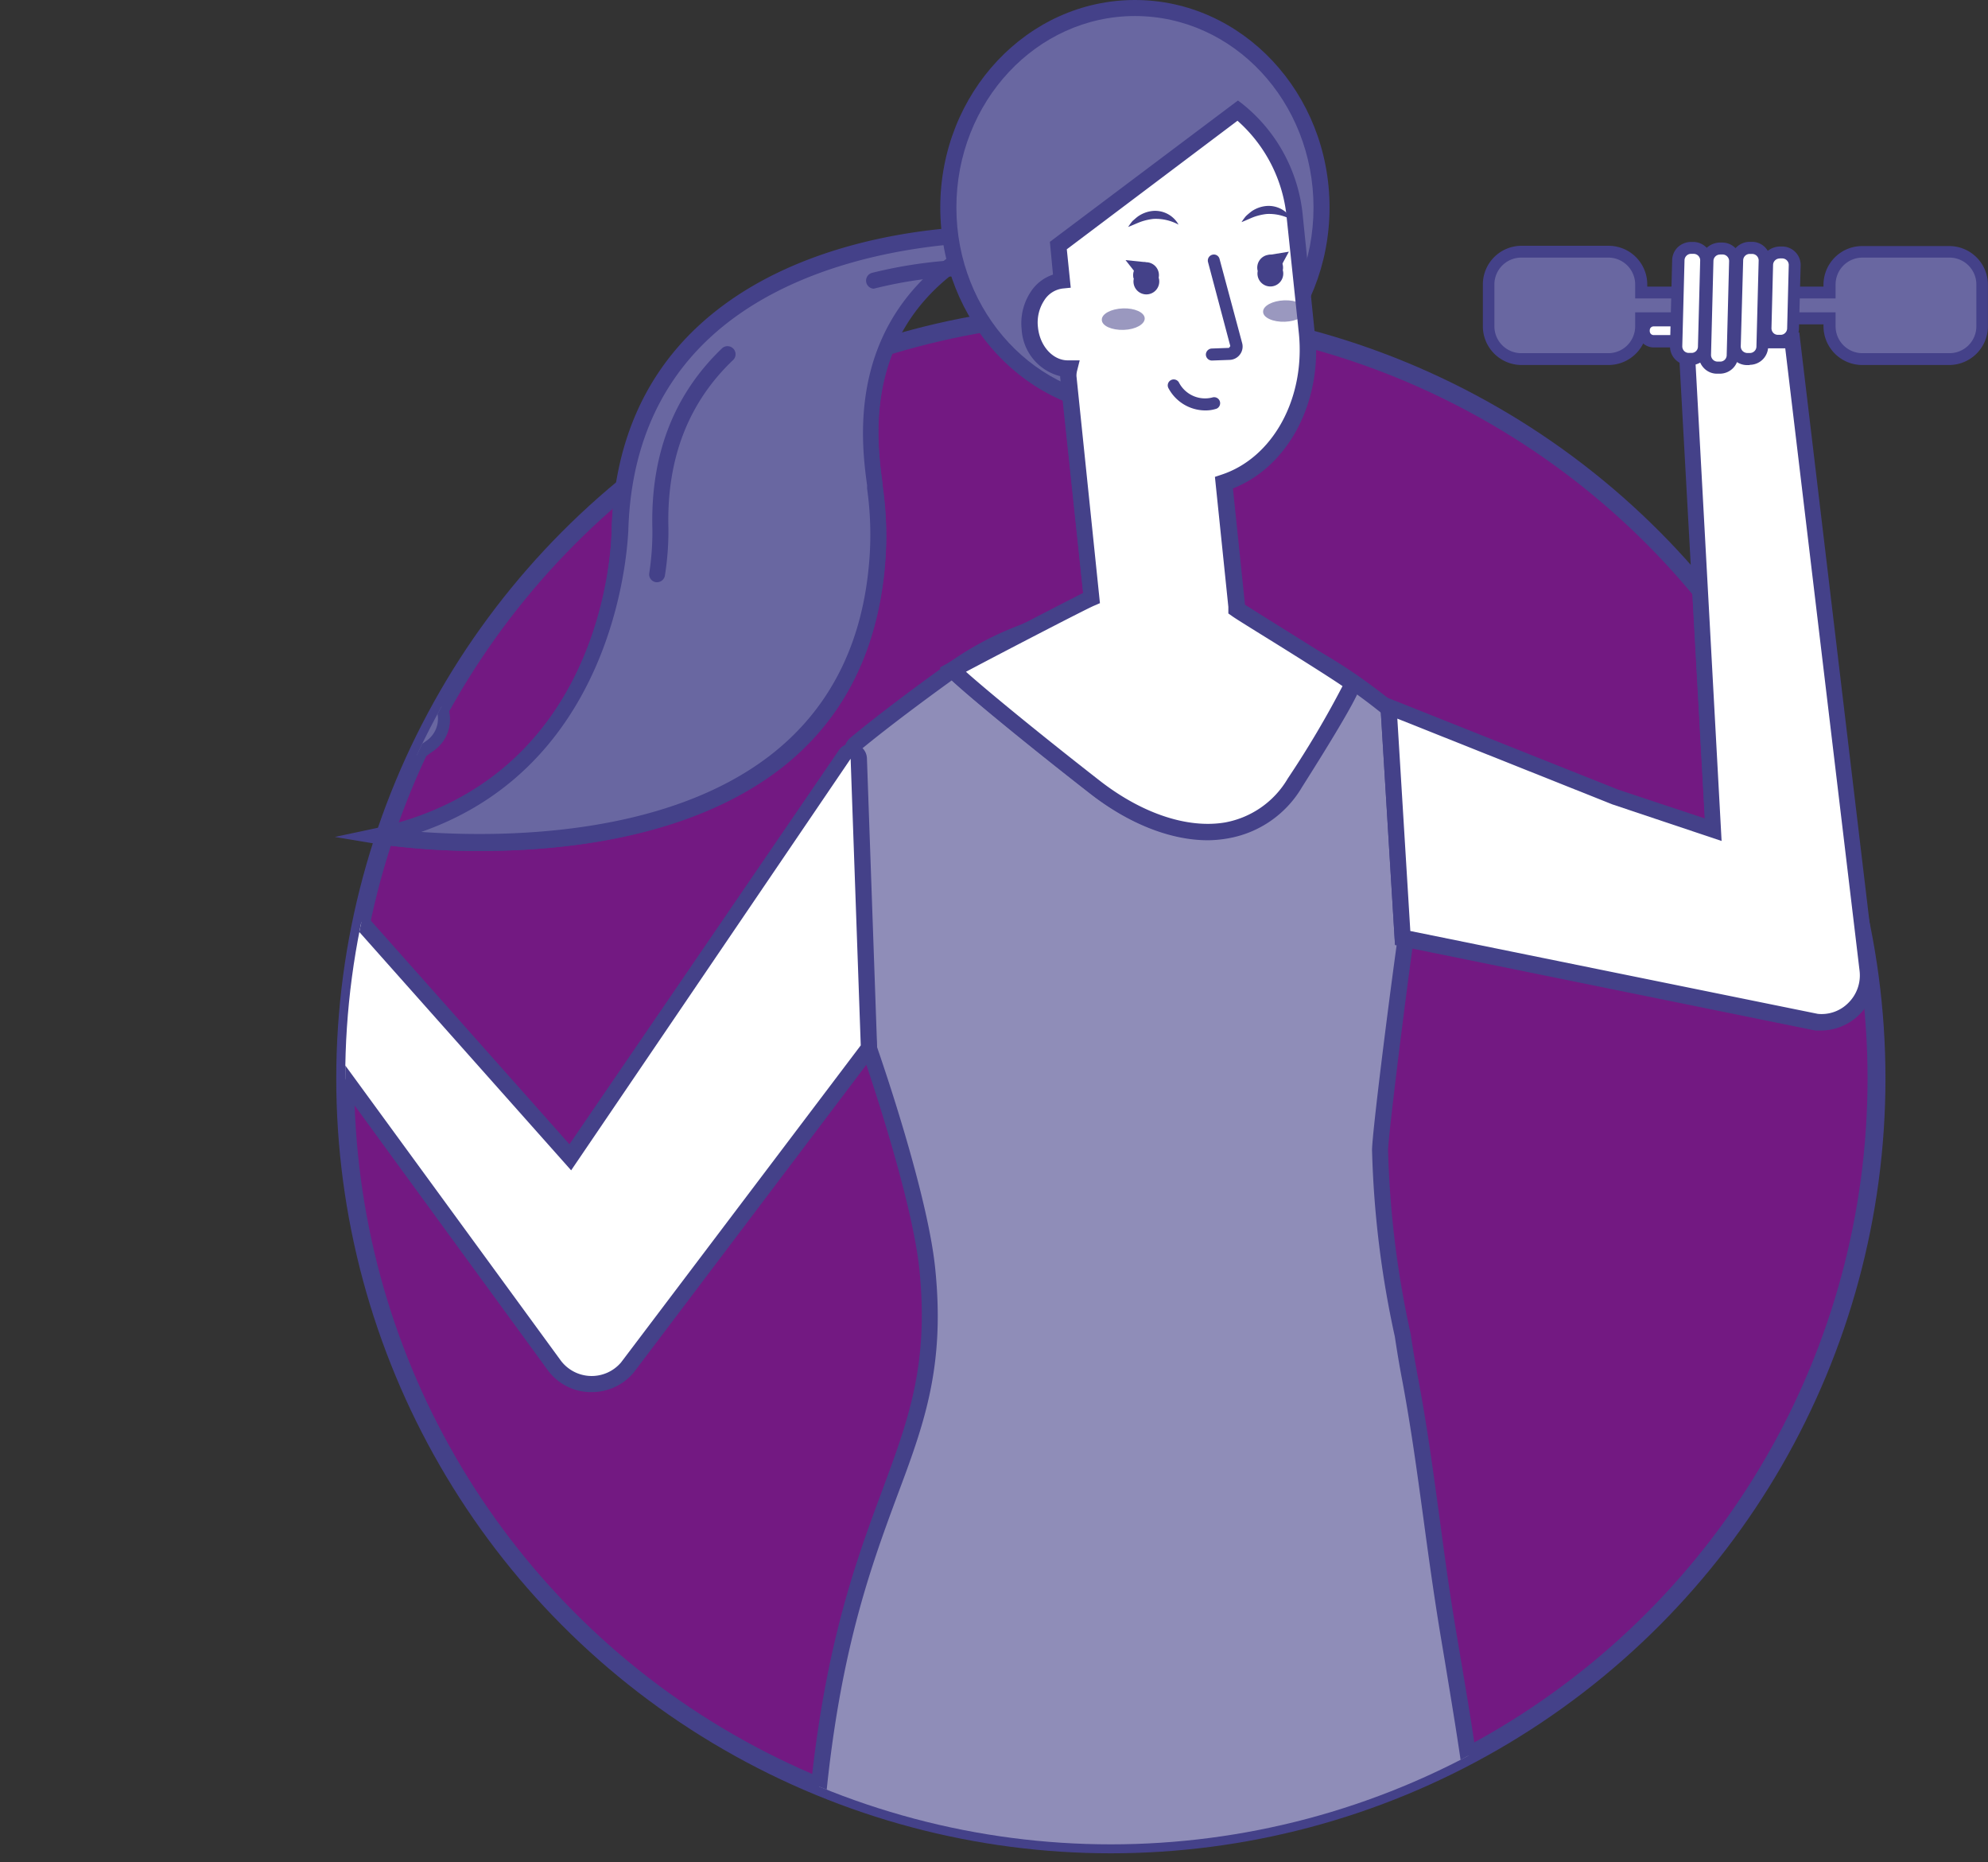 <?xml version="1.0" encoding="UTF-8"?> <svg xmlns="http://www.w3.org/2000/svg" xmlns:xlink="http://www.w3.org/1999/xlink" viewBox="0 0 222 207.91"><rect x="0" y="0" width="222" height="207.91" fill="#333333" stroke="none"/> <defs> <style>.cls-1{fill:none;}.cls-2{fill:#731982;stroke:#444189;stroke-miterlimit:10;stroke-width:2px;}.cls-3{clip-path:url(#clip-path);}.cls-4{fill:#fff;}.cls-5{fill:#8f8db8;}.cls-6{fill:#444189;}.cls-7{fill:#6967a1;}.cls-8{opacity:0.54;}</style> <clipPath id="clip-path" transform="translate(37.39)"> <circle class="cls-1" cx="86.66" cy="120.41" r="85.5"></circle> </clipPath> </defs> <title>фитнес2300</title> <g id="Слой_2" data-name="Слой 2"> <g id="Слой_1-2" data-name="Слой 1"> <circle class="cls-2" cx="124.05" cy="120.41" r="85.5"></circle> <g class="cls-3"> <path class="cls-4" d="M127,101.81c0,.08,0,0,0,0Z" transform="translate(37.39)"></path> <path class="cls-5" d="M66.19,141.76C68.4,164.1,56,167,53.43,207h74.49c-1-10.44-2.81-19.85-3.79-26-1.61-10.14-2.4-18.35-4.08-27.27-.3-1.55-.56-3.12-.79-4.7a108.74,108.74,0,0,1-2.53-20.55c-.14-1.43,3.09-26.31,3.53-28.14l3.34-16c-9.77-9.63-18.08-13.62-25.24-15.61l-13.75-.62a40.55,40.55,0,0,0-7.82,2.4,33.55,33.55,0,0,0-8.64,4.78c-.41.3-6,4.33-10,7.65a1.08,1.08,0,0,0-.38.89L59.66,117S65.33,133.1,66.19,141.76Z" transform="translate(37.39)"></path> <path class="cls-6" d="M128.9,207.91H52.47l.06-.95c1.32-21,5.35-31.82,8.59-40.55,2.91-7.85,5.22-14,4.17-24.56-.84-8.45-6.42-24.4-6.48-24.56l-.05-.25L56.87,84a2,2,0,0,1,.7-1.63c3.28-2.73,7.63-5.93,9.93-7.59a34.88,34.88,0,0,1,9-5,41,41,0,0,1,8-2.44l.1,0,14,.66c9.09,2.52,17.23,7.55,25.62,15.83l.35.34-3.43,16.44c-.51,2.13-3.6,26.6-3.52,27.88a107.59,107.59,0,0,0,2.52,20.44c.24,1.62.5,3.18.79,4.73,1,5.25,1.68,10.26,2.4,15.55.5,3.72,1,7.56,1.69,11.74.22,1.36.48,2.88.76,4.55,1,5.93,2.25,13.32,3,21.46Zm-74.51-1.79h72.54c-.78-7.69-2-14.69-2.92-20.35-.28-1.67-.54-3.2-.76-4.57-.67-4.19-1.19-8-1.7-11.77-.72-5.28-1.4-10.26-2.38-15.47-.3-1.57-.56-3.15-.8-4.74a110.06,110.06,0,0,1-2.54-20.67c-.14-1.46,3.1-26.48,3.55-28.36l3.24-15.46c-8-7.82-15.79-12.6-24.4-15l-13.54-.62a39.52,39.52,0,0,0-7.55,2.33,32.67,32.67,0,0,0-8.44,4.67c-2.42,1.75-6.73,4.92-10,7.62l1.83,33.09c.56,1.61,5.7,16.49,6.53,24.85C68.16,152.6,65.8,159,62.8,167,59.65,175.52,55.75,186,54.39,206.12Z" transform="translate(37.39)"></path> <path class="cls-4" d="M-8.41,90.16,26.3,129.21,57,84.27a.82.82,0,0,1,1.49.42L59.66,117l-27,35.7a5.21,5.21,0,0,1-8.15-.28L-17.3,95.16Z" transform="translate(37.39)"></path> <path class="cls-6" d="M28.71,155.42h-.22A6,6,0,0,1,23.8,153L-18.62,94.88-8.22,89,26.2,127.75l30.09-44a1.72,1.72,0,0,1,3.13.89l1.15,32.63L33.38,153.23A6.09,6.09,0,0,1,28.71,155.42ZM-16,95.45l41.22,56.43a4.31,4.31,0,0,0,6.74.23l26.77-35.4-1.13-32L26.39,130.66l-35-39.37Z" transform="translate(37.39)"></path> <path class="cls-4" d="M162.75,38H150.93l3,54.63L143,89,117.65,78.94l1.57,25.79,46.18,9.4a5.22,5.22,0,0,0,5.74-5.8Z" transform="translate(37.39)"></path> <path class="cls-6" d="M166,115.05c-.23,0-.45,0-.67,0l-46.94-9.54-1.7-27.9,26.62,10.6L153,91.4l-3-54.26h13.56l.09.8L172,108.23a6.11,6.11,0,0,1-6.05,6.82ZM120.08,104l45.5,9.26A4.23,4.23,0,0,0,169,112a4.31,4.31,0,0,0,1.22-3.54L162,38.94H151.88l3,55-12.22-4.07-24-9.57Z" transform="translate(37.39)"></path> <path class="cls-7" d="M74.72,26.21s-42-1.65-42.91,33.22c0,0-.28,28.13-26.91,33.93,0,0,51.69,8.08,55.57-29.5a37.51,37.51,0,0,0-.14-9.35C59.7,49.72,57.12,34.13,74.72,26.21Z" transform="translate(37.39)"></path> <path class="cls-6" d="M16.36,95a79.31,79.31,0,0,1-11.6-.78L0,93.5l4.69-1C30.32,86.9,30.9,60.54,30.91,59.42c.25-9.45,3.48-17.14,9.6-22.87C53.26,24.61,73.89,25.29,74.76,25.31l3.8.15L75.09,27C58.53,34.48,60.45,48.68,61.17,54l0,.37A38.21,38.21,0,0,1,61.36,64c-1,9.3-4.88,16.67-11.67,21.89C39.82,93.44,26.05,95,16.36,95ZM9.67,92.94c8.55.61,27,.66,38.93-8.52,6.38-4.92,10.07-11.86,11-20.66a36.69,36.69,0,0,0-.14-9.13l0-.37c-.64-4.8-2.52-18.7,11.49-27.07-6.55.39-20.13,2.23-29.15,10.68-5.75,5.39-8.79,12.65-9,21.58C32.71,59.71,32.18,85,9.67,92.94Z" transform="translate(37.39)"></path> <path class="cls-6" d="M36,65h-.14a.89.89,0,0,1-.75-1,29.93,29.93,0,0,0,.36-4.92c-.22-8.27,2.41-15,7.81-20.14a.9.9,0,0,1,1.27,0,.89.89,0,0,1,0,1.26C39.51,45,37.07,51.28,37.27,59a31.2,31.2,0,0,1-.38,5.25A.89.89,0,0,1,36,65Z" transform="translate(37.39)"></path> <path class="cls-6" d="M60.18,32.29A.9.9,0,0,1,60,30.52a49.77,49.77,0,0,1,10.14-1.43A.83.83,0,0,1,71,30a.9.9,0,0,1-.89.91,48.9,48.9,0,0,0-9.73,1.38A.83.83,0,0,1,60.18,32.29Z" transform="translate(37.39)"></path> <ellipse class="cls-7" cx="126.75" cy="23.23" rx="20.84" ry="22.27"></ellipse> <path class="cls-6" d="M89.37,46.39c-12,0-21.74-10.39-21.74-23.16S77.38.06,89.37.06,111.1,10.45,111.1,23.23,101.35,46.39,89.37,46.39Zm0-44.53c-11,0-19.94,9.58-19.94,21.37S78.37,44.6,89.37,44.6,109.31,35,109.31,23.23,100.36,1.86,89.37,1.86Z" transform="translate(37.39)"></path> <path class="cls-4" d="M108.53,37.14l-1.32-12.82a17.23,17.23,0,0,0-6.37-11.91l-20,15.07.4,3.9c-2.25.23-3.85,2.61-3.57,5.33s2.22,4.58,4.4,4.48a2.77,2.77,0,0,0-.09.91L84.5,66.79c-.83.36-14.73,7.6-15.52,8,1,1.06,7.77,6.73,15.91,13.07,7.56,5.88,17.18,7.61,22.3-.48,3.36-5.29,6.23-10,6.42-11.09-.7-.76-12.06-7.66-12.92-8.28a1.36,1.36,0,0,0,0-.2L99.27,53.93C105.3,52,109.34,44.94,108.53,37.14Z" transform="translate(37.39)"></path> <path class="cls-6" d="M97.5,93.81c-4.16,0-8.83-1.83-13.16-5.21-8.19-6.38-15-12.06-16-13.17l-.76-.84,1-.55c.62-.34,12.12-6.34,15-7.78L81.06,42.2c0-.07,0-.13,0-.19a5.72,5.72,0,0,1-4.29-5.21,6.4,6.4,0,0,1,1-4.19,4.74,4.74,0,0,1,2.51-1.94l-.37-3.61,21-15.78.54.42a18.13,18.13,0,0,1,6.71,12.53l1.32,12.82c.81,7.83-3,15.05-9.19,17.48l1.35,13c.62.4,1.87,1.18,3.18,2,6.07,3.77,9,5.66,9.51,6.16l.3.33-.08.44c-.08.46-.28,1.53-6.54,11.41a11.94,11.94,0,0,1-8.22,5.72A13.6,13.6,0,0,1,97.5,93.81ZM70.5,75c2.17,1.94,7.82,6.61,14.94,12.16,4.73,3.68,9.83,5.38,14,4.66a10.22,10.22,0,0,0,7-4.91,107.82,107.82,0,0,0,6.11-10.31c-1.44-1-6.09-3.9-8.74-5.55-2.13-1.32-3.35-2.08-3.65-2.3l-.36-.26V68l0-.19L98.3,53.3l.69-.22c5.76-1.9,9.4-8.56,8.65-15.85l-1.32-12.82a16.48,16.48,0,0,0-5.5-10.87L81.75,27.89l.45,4.29-.89.09a2.85,2.85,0,0,0-2.08,1.34,4.5,4.5,0,0,0-.69,3c.22,2.15,1.74,3.76,3.46,3.69l1.2-.06-.29,1.17a1.77,1.77,0,0,0-.07.6l2.62,25.34-.6.26C84.18,67.91,74,73.22,70.5,75Z" transform="translate(37.39)"></path> <path class="cls-6" d="M89.25,31.14a1.44,1.44,0,1,0,2.8-.11,1.44,1.44,0,1,0-2.8.11Z" transform="translate(37.39)"></path> <path class="cls-6" d="M97.38,45.88a4.12,4.12,0,0,0,1.12-.19.67.67,0,0,0-.43-1.27,3.28,3.28,0,0,1-3.8-1.68.67.67,0,0,0-1.15.7A4.69,4.69,0,0,0,97.38,45.88Z" transform="translate(37.39)"></path> <path class="cls-6" d="M103.08,30.32a1.44,1.44,0,1,0,1.34-1.81A1.62,1.62,0,0,0,103.08,30.32Z" transform="translate(37.39)"></path> <path class="cls-6" d="M106.94,24.63a3,3,0,0,0-2.88-1.53,3.38,3.38,0,0,0-1.62.59,6.42,6.42,0,0,0-.64.53,7.63,7.63,0,0,0-.49.67c.52-.2,1-.44,1.44-.59a5.85,5.85,0,0,1,1.38-.32A5.34,5.34,0,0,1,106.94,24.63Z" transform="translate(37.39)"></path> <path class="cls-6" d="M94.24,25.15a3,3,0,0,0-2.88-1.54,3.48,3.48,0,0,0-1.62.59,8.3,8.3,0,0,0-.64.54,6.38,6.38,0,0,0-.49.67c.52-.21,1-.44,1.44-.6a6.36,6.36,0,0,1,1.38-.31A5.25,5.25,0,0,1,94.24,25.15Z" transform="translate(37.39)"></path> <path class="cls-6" d="M98,40.31l1.94-.07a1.48,1.48,0,0,0,1.15-.6,1.5,1.5,0,0,0,.24-1.28L98.82,29A.66.66,0,0,0,98,28.5a.68.68,0,0,0-.47.82L100,38.7l-.15.21L97.94,39a.67.67,0,1,0,0,1.33Z" transform="translate(37.39)"></path> <g class="cls-8"> <path class="cls-6" d="M85.67,35.78c0,.66,1.11,1.15,2.43,1.11s2.38-.63,2.36-1.29S89.34,34.44,88,34.49,85.64,35.11,85.67,35.78Z" transform="translate(37.39)"></path> </g> <g class="cls-8"> <path class="cls-6" d="M103.68,34.87c0,.66,1.12,1.16,2.44,1.11s2.38-.62,2.35-1.28-1.11-1.16-2.44-1.11S103.66,34.21,103.68,34.87Z" transform="translate(37.39)"></path> </g> <polygon class="cls-6" points="127.97 29.33 125.7 29.1 126.89 30.61 127.97 29.33"></polygon> <polygon class="cls-6" points="141.68 28.54 143.95 28.17 143 29.91 141.68 28.54"></polygon> <path class="cls-7" d="M180.3,28.17h-9.72a3.66,3.66,0,0,0-3.65,3.65v.89h-21v-.89a3.66,3.66,0,0,0-3.64-3.65h-9.72a3.66,3.66,0,0,0-3.65,3.65v4.67a3.66,3.66,0,0,0,3.65,3.65h9.72a3.66,3.66,0,0,0,3.64-3.65V35.6h21v.89a3.66,3.66,0,0,0,3.65,3.65h9.72a3.66,3.66,0,0,0,3.64-3.65V31.82A3.66,3.66,0,0,0,180.3,28.17Z" transform="translate(37.39)"></path> <path class="cls-6" d="M180.3,40.81h-9.72a4.33,4.33,0,0,1-4.32-4.32v-.21H146.58v.21a4.33,4.33,0,0,1-4.32,4.32h-9.72a4.33,4.33,0,0,1-4.32-4.32V31.82a4.33,4.33,0,0,1,4.32-4.32h9.72a4.33,4.33,0,0,1,4.32,4.32V32h19.68v-.21a4.33,4.33,0,0,1,4.32-4.32h9.72a4.32,4.32,0,0,1,4.31,4.32v4.67A4.32,4.32,0,0,1,180.3,40.81Zm-35.07-5.88h22.38v1.56a3,3,0,0,0,3,3h9.72a3,3,0,0,0,3-3V31.82a3,3,0,0,0-3-3h-9.72a3,3,0,0,0-3,3v1.56H145.23V31.82a3,3,0,0,0-3-3h-9.72a3,3,0,0,0-3,3v4.67a3,3,0,0,0,3,3h9.72a3,3,0,0,0,3-3Z" transform="translate(37.39)"></path> <rect class="cls-4" x="148.04" y="33.99" width="2.32" height="6.03" rx="0.62" transform="translate(148.31 185.88) rotate(-89.51)"></rect> <path class="cls-6" d="M151.11,38.85l-3.83,0a1.78,1.78,0,0,1-1.77-1.8,1.85,1.85,0,0,1,1.8-1.87l3.81,0a1.8,1.8,0,0,1,1.77,1.8v.1A1.79,1.79,0,0,1,151.11,38.85Zm-3.82-2.35a.42.42,0,0,0-.3.12.43.43,0,0,0-.13.31.49.49,0,0,0,.12.41.4.4,0,0,0,.31.13l3.81,0a.44.44,0,0,0,.44-.43l.67-.09h-.67a.44.44,0,0,0-.43-.44l-3.81,0Z" transform="translate(37.39)"></path> <rect class="cls-4" x="159.87" y="28.25" width="3.09" height="9.88" rx="0.78" transform="matrix(-1, -0.03, 0.03, -1, 359.3, 70.55)"></rect> <path class="cls-6" d="M161.47,38.8h-.35a2,2,0,0,1-2-2.12l.18-7.08a2,2,0,0,1,.64-1.45,2.29,2.29,0,0,1,1.48-.57h.3a2,2,0,0,1,2,2.12l-.18,7.08a2.06,2.06,0,0,1-2.07,2Zm-.11-9.88a.72.72,0,0,0-.5.2.73.73,0,0,0-.23.5l-.18,7.08a.77.77,0,0,0,.2.52.69.69,0,0,0,.51.22h.29a.69.69,0,0,0,.52-.2.73.73,0,0,0,.23-.5l.18-7.08a.73.73,0,0,0-.71-.75h-.31Z" transform="translate(37.39)"></path> <rect class="cls-4" x="156.45" y="27.74" width="3.09" height="12.41" rx="0.78" transform="translate(352.47 71.88) rotate(-178.55)"></rect> <path class="cls-6" d="M158,40.82h-.35a2.07,2.07,0,0,1-2-2.12l.24-9.61a2.13,2.13,0,0,1,2.13-2h.3a2,2,0,0,1,1.44.65,2.06,2.06,0,0,1,.57,1.47l-.25,9.62a2,2,0,0,1-.64,1.44A2.05,2.05,0,0,1,158,40.82Zm0-12.41a.72.72,0,0,0-.73.71L157,38.73a.74.74,0,0,0,.2.51.78.78,0,0,0,.51.23h.3a.73.73,0,0,0,.74-.71l.24-9.61a.7.7,0,0,0-.7-.74H158Z" transform="translate(37.39)"></path> <rect class="cls-4" x="149.9" y="27.73" width="3.09" height="12.41" rx="0.78" transform="translate(339.35 71.79) rotate(-178.51)"></rect> <path class="cls-6" d="M151.47,40.82h-.35a2.07,2.07,0,0,1-2-2.12l.24-9.61a2.08,2.08,0,0,1,.65-1.45,2.19,2.19,0,0,1,1.48-.57h.29a2.07,2.07,0,0,1,2,2.12l-.25,9.61A2.07,2.07,0,0,1,151.47,40.82Zm-.05-12.42a.73.73,0,0,0-.72.71l-.25,9.61a.77.77,0,0,0,.2.52.76.76,0,0,0,.51.23h.3a.7.7,0,0,0,.74-.7l.24-9.62a.72.72,0,0,0-.7-.74h-.32Z" transform="translate(37.39)"></path> <rect class="cls-4" x="153.13" y="27.81" width="3.09" height="13.3" rx="0.78" transform="matrix(-1, -0.03, 0.03, -1, 345.82, 72.82)"></rect> <path class="cls-6" d="M154.69,41.78h-.35a2,2,0,0,1-1.45-.64,2.08,2.08,0,0,1-.57-1.48l.27-10.5a2.1,2.1,0,0,1,.65-1.45,2.22,2.22,0,0,1,1.48-.57H155a2.07,2.07,0,0,1,2,2.12l-.27,10.51A2.07,2.07,0,0,1,154.69,41.78Zm0-13.3a.7.7,0,0,0-.49.2.66.66,0,0,0-.23.5l-.27,10.51a.66.66,0,0,0,.2.51.73.73,0,0,0,.5.23h.3a.71.71,0,0,0,.74-.71l.27-10.5a.71.71,0,0,0-.7-.74h-.32Z" transform="translate(37.39)"></path> <path class="cls-7" d="M-35.18,101.19l7.92-5.63a3.65,3.65,0,0,1,5.08.86l.52.72L-4.53,85-5,84.23a3.65,3.65,0,0,1,.86-5.08l7.92-5.64a3.66,3.66,0,0,1,5.08.86l2.71,3.81a3.66,3.66,0,0,1-.86,5.08L2.75,88.9A3.66,3.66,0,0,1-2.33,88l-.52-.73L-20,99.5l.51.73a3.65,3.65,0,0,1-.86,5.08l-7.92,5.63a3.65,3.65,0,0,1-5.08-.86l-2.71-3.8A3.66,3.66,0,0,1-35.18,101.19Z" transform="translate(37.39)"></path> <path class="cls-6" d="M-30.36,112.29a4.31,4.31,0,0,1-3.52-1.81l-2.71-3.81a4.33,4.33,0,0,1,1-6L-27.65,95a4.32,4.32,0,0,1,6,1l.12.17,16-11.4-.12-.18a4.29,4.29,0,0,1-.74-3.22,4.3,4.3,0,0,1,1.76-2.8L3.35,73a4.32,4.32,0,0,1,6,1l2.71,3.81A4.33,4.33,0,0,1,12.81,81a4.25,4.25,0,0,1-1.75,2.8L3.14,89.44a4.32,4.32,0,0,1-6-1L-3,88.25-19,99.66l.13.18a4.32,4.32,0,0,1-1,6l-7.92,5.63A4.29,4.29,0,0,1-30.36,112.29Zm-4.43-10.55a3,3,0,0,0-.7,4.15l2.71,3.8a3,3,0,0,0,4.14.7l7.92-5.63a3,3,0,0,0,1.21-1.93,2.94,2.94,0,0,0-.51-2.21l-.9-1.28,18.23-13,.91,1.27a3,3,0,0,0,4.14.7l7.92-5.64a3,3,0,0,0,.7-4.14L8.27,74.76a3,3,0,0,0-1.93-1.2,2.89,2.89,0,0,0-2.21.5L-3.79,79.7A2.9,2.9,0,0,0-5,81.62a3,3,0,0,0,.51,2.22l.9,1.27-18.23,13-.91-1.27a3,3,0,0,0-4.14-.7Z" transform="translate(37.39)"></path> <rect class="cls-4" x="-5.88" y="87.35" width="2.32" height="6.03" rx="0.62" transform="translate(-43.31 139.51) rotate(-125.89)"></rect> <path class="cls-6" d="M-6.23,93.3a1.42,1.42,0,0,1-.29,0,1.76,1.76,0,0,1-1.16-.71l.48-.48-.54.39A1.77,1.77,0,0,1-7.34,90l3.09-2.24a1.72,1.72,0,0,1,1.32-.31,1.7,1.7,0,0,1,1.16.71,1.81,1.81,0,0,1-.33,2.57L-5.19,93A1.78,1.78,0,0,1-6.23,93.3Zm-.42-1.61.06.09a.46.46,0,0,0,.28.17A.43.43,0,0,0-6,91.88l3.09-2.24a.44.44,0,0,0,.1-.61.56.56,0,0,0-.35-.26.44.44,0,0,0-.32.08l-3.09,2.24a.43.43,0,0,0-.1.6Z" transform="translate(37.39)"></path> <rect class="cls-4" x="-18.44" y="89.39" width="3.09" height="9.88" rx="0.78" transform="translate(-22.61 8.74) rotate(-36.88)"></rect> <path class="cls-6" d="M-14.88,99.32a1.42,1.42,0,0,1-.29,0,2.07,2.07,0,0,1-1.37-.8l-4.25-5.67a2.08,2.08,0,0,1,.41-2.9l.24-.17a2.05,2.05,0,0,1,1.54-.39,2,2,0,0,1,1.36.8L-13,95.83a2.06,2.06,0,0,1,.39,1.54,2,2,0,0,1-.8,1.36l-.24.18A2.05,2.05,0,0,1-14.88,99.32Zm-4-8.63a.71.71,0,0,0-.43.14l-.24.18a.73.73,0,0,0-.14,1l4.25,5.66A.72.72,0,0,0-15,98a.72.72,0,0,0,.53-.14l.24-.17a.77.77,0,0,0,.28-.48.69.69,0,0,0-.14-.54L-18.32,91a.65.65,0,0,0-.47-.28Z" transform="translate(37.39)"></path> <rect class="cls-4" x="-15.21" y="86.77" width="3.09" height="12.41" rx="0.78" transform="translate(-21.15 10.4) rotate(-36.88)"></rect> <path class="cls-6" d="M-10.9,99a2,2,0,0,1-1.65-.82l-5.78-7.69a2.06,2.06,0,0,1-.39-1.54,2,2,0,0,1,.8-1.36l.24-.18a2.08,2.08,0,0,1,2.9.41L-9,95.48a2.07,2.07,0,0,1-.41,2.9l-.24.18A2,2,0,0,1-10.9,99Zm-6-10.51-.24.18a.72.72,0,0,0-.28.47.69.69,0,0,0,.14.54l5.77,7.69a.73.73,0,0,0,1,.15l.23-.18a.73.73,0,0,0,.15-1l-5.77-7.69a.73.73,0,0,0-1-.14Z" transform="translate(37.39)"></path> <rect class="cls-4" x="-9.88" y="82.97" width="3.09" height="12.41" rx="0.78" transform="translate(-17.83 12.86) rotate(-36.9)"></rect> <path class="cls-6" d="M-5.56,95.17a1.42,1.42,0,0,1-.29,0,2,2,0,0,1-1.37-.8L-13,86.66a2.07,2.07,0,0,1,.41-2.9l.24-.18a2,2,0,0,1,1.53-.39,2.07,2.07,0,0,1,1.37.8l5.77,7.69a2.08,2.08,0,0,1-.41,2.9l-.24.18A2.05,2.05,0,0,1-5.56,95.17ZM-11.1,84.51a.66.66,0,0,0-.43.15l-.24.18a.72.72,0,0,0-.15,1l5.78,7.69a.72.72,0,0,0,.48.28.68.68,0,0,0,.53-.14l.24-.17a.73.73,0,0,0,.14-1l-5.77-7.69a.72.72,0,0,0-.48-.28Z" transform="translate(37.39)"></path> <rect class="cls-4" x="-12.21" y="84.82" width="3.09" height="13.3" rx="0.78" transform="translate(-19.65 11.91) rotate(-36.88)"></rect> <path class="cls-6" d="M-7.62,97.83A2.08,2.08,0,0,1-9.28,97l-6.31-8.4A2.06,2.06,0,0,1-16,87.06a2,2,0,0,1,.8-1.36l.24-.18a2.06,2.06,0,0,1,1.54-.39,2.07,2.07,0,0,1,1.36.8l6.31,8.4a2.08,2.08,0,0,1-.41,2.9l-.24.18A2.08,2.08,0,0,1-7.62,97.83ZM-14.13,86.6l-.24.18a.72.72,0,0,0-.28.47.7.7,0,0,0,.14.54l6.3,8.4a.74.74,0,0,0,1,.15l.24-.18a.73.73,0,0,0,.14-1l-6.31-8.4a.72.72,0,0,0-.47-.28.73.73,0,0,0-.54.14Z" transform="translate(37.39)"></path> </g> <path class="cls-4" d="M127,101.75c0,.08,0,0,0,0Z" transform="translate(37.39)"></path> <path class="cls-4" d="M162.73,38H150.91l3,54.62-11-3.65L117.63,78.88l1.57,25.79,46.18,9.39a5.21,5.21,0,0,0,5.74-5.79Z" transform="translate(37.39)"></path> <path class="cls-6" d="M166,115c-.23,0-.45,0-.67,0l-46.94-9.55-1.7-27.89,26.62,10.6,9.67,3.22-3-54.26h13.56l.09.79L172,108.16a6.1,6.1,0,0,1-6,6.83Zm-45.9-11.06,45.5,9.25a4.19,4.19,0,0,0,3.45-1.26,4.31,4.31,0,0,0,1.22-3.54l-8.3-69.5H151.86l3,55L142.65,89.8l-24-9.57Z" transform="translate(37.39)"></path> <path class="cls-7" d="M74.7,26.15s-42-1.65-42.91,33.22c0,0-.27,28.13-26.91,33.93,0,0,51.69,8.08,55.57-29.5a37.59,37.59,0,0,0-.14-9.36C59.68,49.66,57.1,34.07,74.7,26.15Z" transform="translate(37.39)"></path> <path class="cls-6" d="M16.34,95a82,82,0,0,1-11.6-.77L0,93.44l4.69-1C30.3,86.84,30.88,60.48,30.9,59.36c.24-9.45,3.47-17.14,9.59-22.87C53.25,24.55,73.87,25.23,74.74,25.25l3.81.15L75.07,27C58.51,34.42,60.43,48.61,61.15,54l.05.37a38.21,38.21,0,0,1,.14,9.56c-1,9.3-4.88,16.67-11.67,21.89C39.81,93.38,26,95,16.34,95ZM9.65,92.88c8.55.61,27,.66,38.93-8.52,6.38-4.92,10.07-11.87,11-20.66a36.78,36.78,0,0,0-.14-9.14l0-.36c-.65-4.8-2.53-18.7,11.48-27.07-6.55.39-20.13,2.23-29.15,10.68-5.75,5.39-8.78,12.65-9,21.58C32.69,59.65,32.16,85,9.65,92.88Z" transform="translate(37.39)"></path> <path class="cls-6" d="M36,65h-.14a.89.89,0,0,1-.75-1A30,30,0,0,0,35.46,59c-.21-8.27,2.42-15,7.81-20.14a.9.9,0,0,1,1.24,1.3c-5,4.74-7.46,11-7.26,18.78a31.2,31.2,0,0,1-.38,5.25A.89.89,0,0,1,36,65Z" transform="translate(37.39)"></path> <path class="cls-6" d="M60.17,32.23A.9.9,0,0,1,60,30.46,51.11,51.11,0,0,1,70.09,29a.85.85,0,0,1,.91.89.91.91,0,0,1-.89.91,48.9,48.9,0,0,0-9.73,1.38Z" transform="translate(37.39)"></path> <ellipse class="cls-7" cx="126.73" cy="23.16" rx="20.84" ry="22.27"></ellipse> <path class="cls-6" d="M89.35,46.33c-12,0-21.74-10.39-21.74-23.17S77.36,0,89.35,0s21.73,10.39,21.73,23.16S101.33,46.33,89.35,46.33Zm0-44.54c-11,0-19.94,9.59-19.94,21.37s8.94,21.37,19.94,21.37S109.29,35,109.29,23.16,100.34,1.79,89.35,1.79Z" transform="translate(37.39)"></path> <path class="cls-4" d="M108.51,37.08l-1.32-12.82a17.28,17.28,0,0,0-6.37-11.92l-20,15.07.4,3.9c-2.25.24-3.84,2.62-3.56,5.33s2.22,4.59,4.39,4.49a2.74,2.74,0,0,0-.09.91l2.55,24.69c-.83.36-14.73,7.59-15.52,8,1,1.06,7.78,6.73,15.91,13.07,7.56,5.88,17.18,7.61,22.3-.48,3.36-5.29,6.23-10,6.42-11.09-.7-.76-12.06-7.66-12.92-8.28a1.36,1.36,0,0,0,0-.21L99.25,53.86C105.28,51.89,109.32,44.88,108.51,37.08Z" transform="translate(37.39)"></path> <path class="cls-6" d="M97.48,93.74c-4.16,0-8.83-1.82-13.16-5.2-8.19-6.38-15-12.06-16-13.17l-.76-.84,1-.55c.62-.34,12.12-6.34,15-7.78L81,42.13A1.09,1.09,0,0,1,81,42a5.72,5.72,0,0,1-4.3-5.21,6.35,6.35,0,0,1,1-4.19,4.72,4.72,0,0,1,2.5-1.94L79.85,27l21-15.78.54.41a18.15,18.15,0,0,1,6.71,12.54L109.41,37c.81,7.83-3,15-9.19,17.48l1.34,13,3.18,2c6.07,3.77,9.05,5.66,9.51,6.16l.3.33-.08.44c-.08.46-.28,1.53-6.54,11.41a11.94,11.94,0,0,1-8.22,5.72A13.61,13.61,0,0,1,97.48,93.74ZM70.48,75c2.17,1.94,7.82,6.61,14.94,12.16,4.73,3.68,9.83,5.37,14,4.66a10.25,10.25,0,0,0,7-4.91,107.82,107.82,0,0,0,6.11-10.31c-1.44-1-6.09-3.91-8.74-5.55-2.13-1.32-3.35-2.08-3.64-2.3l-.37-.26v-.54l0-.19L98.28,53.24,99,53c5.77-1.89,9.4-8.55,8.65-15.84L106.3,24.35a16.48,16.48,0,0,0-5.5-10.87L81.74,27.83l.44,4.29-.89.09a2.85,2.85,0,0,0-2.08,1.34,4.5,4.5,0,0,0-.69,3c.22,2.15,1.74,3.76,3.46,3.68l1.2,0-.29,1.16a2.1,2.1,0,0,0-.07.61l2.62,25.34-.6.26C84.16,67.85,73.93,73.16,70.48,75Z" transform="translate(37.39)"></path> <path class="cls-6" d="M89.23,31.07A1.44,1.44,0,1,0,92,31a1.44,1.44,0,1,0-2.8.1Z" transform="translate(37.39)"></path> <path class="cls-6" d="M97.37,45.82a3.74,3.74,0,0,0,1.11-.2.67.67,0,0,0-.43-1.26,3.28,3.28,0,0,1-3.8-1.68.67.67,0,0,0-.92-.22.66.66,0,0,0-.22.91A4.68,4.68,0,0,0,97.37,45.82Z" transform="translate(37.39)"></path> <path class="cls-6" d="M103.06,30.26a1.44,1.44,0,1,0,2.8-.1,1.44,1.44,0,1,0-2.8.1Z" transform="translate(37.39)"></path> <path class="cls-6" d="M106.92,24.57A3,3,0,0,0,104,23a3.48,3.48,0,0,0-1.62.59,8.3,8.3,0,0,0-.64.54,6.38,6.38,0,0,0-.49.67c.52-.2,1-.44,1.44-.6a6.36,6.36,0,0,1,1.38-.31A5.25,5.25,0,0,1,106.92,24.57Z" transform="translate(37.39)"></path> <path class="cls-6" d="M94.22,25.08a3,3,0,0,0-2.88-1.53,3.48,3.48,0,0,0-1.62.59c-.23.16-.43.36-.64.53a7.63,7.63,0,0,0-.49.67c.52-.2,1-.43,1.44-.59a6.36,6.36,0,0,1,1.38-.31A5.33,5.33,0,0,1,94.22,25.08Z" transform="translate(37.39)"></path> <path class="cls-6" d="M98,40.25l1.93-.07a1.49,1.49,0,0,0,1.15-.61,1.47,1.47,0,0,0,.24-1.27L98.8,28.92a.65.65,0,0,0-.81-.48.67.67,0,0,0-.48.82L100,38.64l-.15.2-1.93.07a.69.69,0,0,0-.65.7A.68.68,0,0,0,98,40.25Z" transform="translate(37.39)"></path> <g class="cls-8"> <path class="cls-6" d="M85.65,35.71c0,.67,1.11,1.16,2.44,1.12s2.37-.63,2.35-1.29S89.32,34.38,88,34.43,85.62,35.05,85.65,35.71Z" transform="translate(37.39)"></path> </g> <g class="cls-8"> <path class="cls-6" d="M103.66,34.81c0,.66,1.12,1.16,2.44,1.11s2.38-.62,2.35-1.28-1.11-1.16-2.43-1.11S103.64,34.15,103.66,34.81Z" transform="translate(37.39)"></path> </g> <polygon class="cls-6" points="127.95 29.27 125.69 29.04 126.87 30.54 127.95 29.27"></polygon> <polygon class="cls-6" points="141.66 28.47 143.93 28.1 142.98 29.85 141.66 28.47"></polygon> <path class="cls-7" d="M180.28,28.11h-9.72a3.66,3.66,0,0,0-3.65,3.65v.88h-21v-.88a3.66,3.66,0,0,0-3.65-3.65h-9.72a3.66,3.66,0,0,0-3.64,3.65v4.67a3.65,3.65,0,0,0,3.64,3.64h9.72a3.66,3.66,0,0,0,3.65-3.64v-.89h21v.89a3.66,3.66,0,0,0,3.65,3.64h9.72a3.65,3.65,0,0,0,3.64-3.64V31.76A3.66,3.66,0,0,0,180.28,28.11Z" transform="translate(37.39)"></path> <path class="cls-6" d="M180.28,40.75h-9.72a4.33,4.33,0,0,1-4.32-4.32v-.22H146.56v.22a4.33,4.33,0,0,1-4.32,4.32h-9.72a4.33,4.33,0,0,1-4.32-4.32V31.76a4.32,4.32,0,0,1,4.32-4.32h9.72a4.32,4.32,0,0,1,4.32,4.32V32h19.68v-.21a4.32,4.32,0,0,1,4.32-4.32h9.72a4.32,4.32,0,0,1,4.32,4.32v4.67A4.33,4.33,0,0,1,180.28,40.75Zm-35.07-5.88h22.38v1.56a3,3,0,0,0,3,3h9.72a3,3,0,0,0,3-3V31.76a3,3,0,0,0-3-3h-9.72a3,3,0,0,0-3,3v1.56H145.21V31.76a3,3,0,0,0-3-3h-9.72a3,3,0,0,0-3,3v4.67a3,3,0,0,0,3,3h9.72a3,3,0,0,0,3-3Z" transform="translate(37.39)"></path> <rect class="cls-4" x="148.02" y="33.92" width="2.32" height="6.03" rx="0.62" transform="translate(148.35 185.8) rotate(-89.51)"></rect> <path class="cls-6" d="M151.09,38.79l-3.83,0a1.81,1.81,0,0,1-1.26-.54,1.79,1.79,0,0,1-.51-1.26,1.85,1.85,0,0,1,1.8-1.87l3.81,0a1.8,1.8,0,0,1,1.77,1.8V37A1.79,1.79,0,0,1,151.09,38.79Zm-3.82-2.35a.42.42,0,0,0-.3.12.42.42,0,0,0-.13.31.53.53,0,0,0,.12.41.46.46,0,0,0,.31.13l3.81,0a.44.44,0,0,0,.44-.43l.67-.1h-.67a.44.44,0,0,0-.43-.44l-3.81,0Z" transform="translate(37.39)"></path> <rect class="cls-4" x="159.85" y="28.18" width="3.09" height="9.88" rx="0.78" transform="translate(359.26 70.42) rotate(-178.51)"></rect> <path class="cls-6" d="M161.46,38.74h-.36a2,2,0,0,1-1.44-.65,2,2,0,0,1-.57-1.48l.18-7.07a2,2,0,0,1,.64-1.45,2.29,2.29,0,0,1,1.48-.57h.3a2.07,2.07,0,0,1,2,2.12l-.19,7.08a2.06,2.06,0,0,1-2.06,2Zm-.12-9.88a.72.72,0,0,0-.5.2.73.73,0,0,0-.23.5l-.18,7.08a.77.77,0,0,0,.2.52.7.7,0,0,0,.51.22h.29a.69.69,0,0,0,.52-.2.73.73,0,0,0,.23-.5l.18-7.08a.71.71,0,0,0-.2-.52.74.74,0,0,0-.51-.23h-.31Z" transform="translate(37.39)"></path> <rect class="cls-4" x="156.43" y="27.68" width="3.09" height="12.41" rx="0.78" transform="translate(352.44 71.75) rotate(-178.55)"></rect> <path class="cls-6" d="M158,40.76h-.36a2.07,2.07,0,0,1-2-2.12l.24-9.61A2.12,2.12,0,0,1,158,27h.3a2,2,0,0,1,1.44.64,2.06,2.06,0,0,1,.57,1.48l-.25,9.61a2.06,2.06,0,0,1-2.06,2Zm0-12.41a.73.73,0,0,0-.73.7L157,38.67a.74.74,0,0,0,.2.51.78.78,0,0,0,.51.23h.3a.73.73,0,0,0,.74-.71L159,29.1a.73.73,0,0,0-.71-.75H158Z" transform="translate(37.39)"></path> <rect class="cls-4" x="149.88" y="27.67" width="3.09" height="12.41" rx="0.78" transform="translate(339.31 71.67) rotate(-178.51)"></rect> <path class="cls-6" d="M151.45,40.76h-.35a2.08,2.08,0,0,1-2-2.12l.24-9.62a2.08,2.08,0,0,1,.65-1.44,2.19,2.19,0,0,1,1.48-.57h.29a2.08,2.08,0,0,1,2,2.13l-.25,9.61A2.08,2.08,0,0,1,151.45,40.76Zm0-12.42a.7.7,0,0,0-.5.2.73.73,0,0,0-.23.51l-.25,9.61a.77.77,0,0,0,.2.52.72.72,0,0,0,.51.22h.3a.71.71,0,0,0,.74-.71l.25-9.61a.73.73,0,0,0-.71-.74h-.31Z" transform="translate(37.39)"></path> <rect class="cls-4" x="153.11" y="27.75" width="3.09" height="13.3" rx="0.78" transform="translate(345.78 72.7) rotate(-178.55)"></rect> <path class="cls-6" d="M154.67,41.72h-.35a2,2,0,0,1-1.45-.64,2.08,2.08,0,0,1-.57-1.48l.27-10.5a2.1,2.1,0,0,1,.65-1.45,2.22,2.22,0,0,1,1.48-.57H155a2.07,2.07,0,0,1,2,2.12l-.27,10.5A2.07,2.07,0,0,1,154.67,41.72Zm0-13.3a.73.73,0,0,0-.72.7l-.27,10.5a.75.75,0,0,0,.2.52.73.73,0,0,0,.5.23h.3a.72.72,0,0,0,.75-.71l.27-10.5a.74.74,0,0,0-.71-.75h-.32Z" transform="translate(37.39)"></path> </g> </g> </svg> 